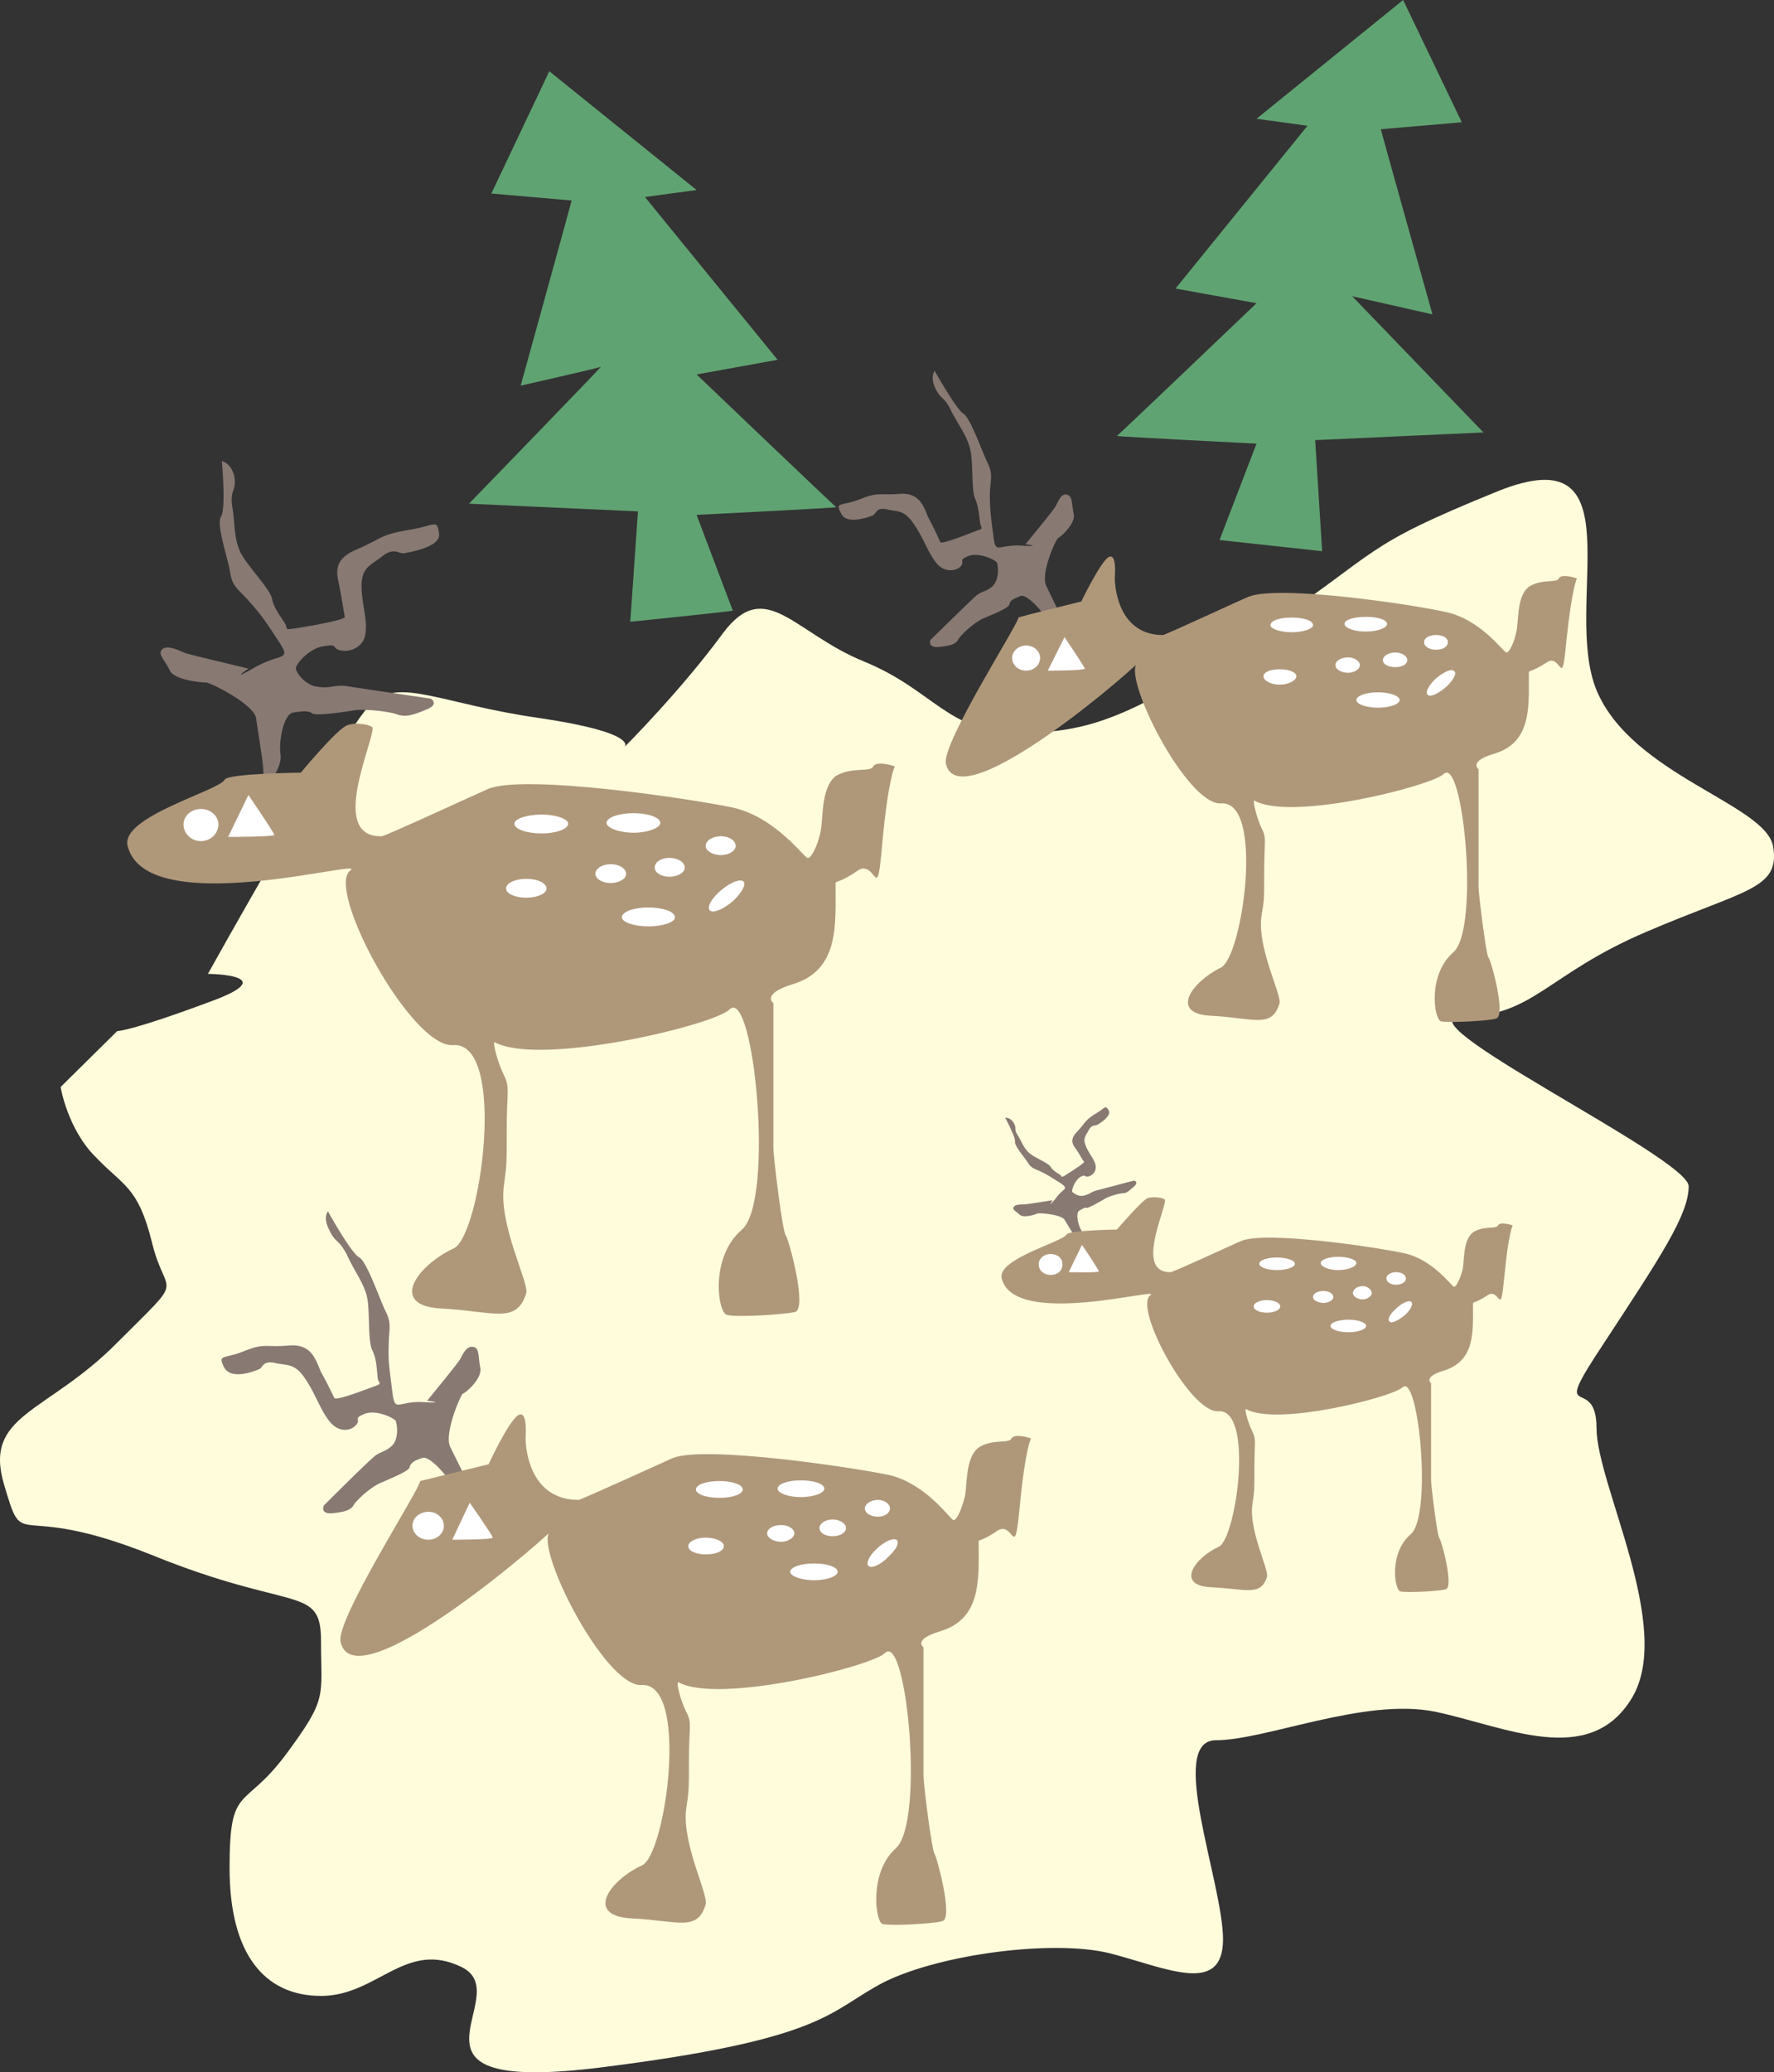 <svg height="284.766" viewBox="0 0 182.955 213.574" width="243.94" xmlns="http://www.w3.org/2000/svg"><rect x="0" y="0" width="182.955" height="213.574" fill="#333333" stroke="none"/><path style="fill:#60a372" d="m263.366 320.289-5.976 12.6 8.28.72c0 .072-5.256 19.08-5.256 19.08s8.28-1.872 8.28-1.944c0 .072-13.608 14.112-13.608 14.112l17.424.792-.792 11.376s10.584-1.08 10.584-1.152c0 .072-3.744-9.864-3.744-9.864s14.4-.72 14.4-.792c0 .072-14.4-13.68-14.4-13.68l8.352-1.512-13.68-16.776 5.328-.72zm88.056-7.344 6.048 12.6-8.352.72c0 .072 5.328 19.08 5.328 19.08l-8.28-1.872 13.536 14.04-17.352.792.72 11.448-10.584-1.152 3.816-9.936s-14.4-.72-14.4-.792c0 .072 14.4-13.68 14.4-13.68l-8.352-1.512 13.608-16.776-5.256-.72z" transform="translate(-206.715 -312.945)"/><path style="fill:#fffcdc" d="M228.158 413.313s8.064.072 0 2.952c-7.92 2.952-9.36 2.952-9.36 2.952l-5.832 5.76s.72 4.392 3.672 7.272c2.808 2.952 4.32 2.952 5.76 8.784 1.44 5.904 3.672 3.024-3.6 10.296-7.272 7.344-13.824 7.344-11.664 14.616 2.16 7.344.72 1.44 15.264 7.272 14.544 5.904 17.424 3.024 17.424 8.856s.72 5.832-3.6 11.664c-4.392 5.904-5.832 2.952-5.832 11.736 0 8.856 3.6 13.176 9.432 13.176 5.832 0 8.712-5.832 14.544-2.952 5.832 2.952-8.712 13.248 14.544 10.296 23.328-2.952 23.256-5.832 29.016-8.784 5.832-2.88 17.424-4.392 23.256-2.952 5.832 1.512 11.664 4.392 11.664-1.44 0-5.832-5.832-20.52-.72-20.52s15.264-4.392 22.536-2.952c7.272 1.512 15.984 5.904 20.376-1.44 4.32-7.272-3.672-21.96-3.672-27.792 0-5.832-5.04 0 .792-8.784 5.76-8.784 8.712-13.176 8.712-16.128s-30.6-17.496-23.256-17.496c7.2 0 8.712-4.392 18.864-8.712 10.224-4.392 13.824-4.392 13.104-8.784-.72-4.392-14.544-7.344-18.216-16.128-3.6-8.784 4.392-26.352-10.152-20.52-14.544 5.904-11.664 5.904-24.696 14.616-13.104 8.784-17.496 10.296-24.768 10.296-7.272 0-8.712-4.392-15.912-7.344-7.272-2.952-10.152-8.784-14.544-2.952-4.32 5.904-10.152 11.736-10.152 11.736s1.44-1.44-8.712-2.952c-10.224-1.44-14.616-4.32-17.496-1.44-2.952 2.952-16.776 27.792-16.776 27.792z" transform="translate(-206.715 -312.945)"/><path style="fill:#887973" d="M318.158 441.609s-.432-.936-.576-1.224c-.216-.288-.72-1.152-1.08-1.728-.36-.576-2.664-.72-2.808-.648-.072.072-1.368.504-1.8.144-.36-.36-.792-.504-.648-.792.144-.288.72-.288 1.08-.288.288 0 2.952-.432 2.952-.432s-.648.936.288-.144c.792-1.152 1.44-.936.576-1.584-.936-.576-1.224-.792-1.944-1.152-.72-.36-1.08-.36-1.44-.936-.36-.576-1.44-1.8-1.368-2.232.072-.432-1.008-2.448-1.008-2.448s.504-.072.864.504 0 .648.432 1.296c.432.72.576 1.224 1.08 1.728.432.504 2.016 1.08 2.304 1.512.288.504 1.008.792 1.08.936.072.144.072.144.36 0 .216-.144 2.088-1.296 2.016-1.44-.144-.144-.432-.72-.72-1.152-.288-.432-.936-1.008 0-1.944.936-1.008.72-1.08 1.8-1.8 1.152-.648 1.08-1.008 1.44-.432.36.576-.864 1.368-1.152 1.512-.216.144-.504-.072-.864.504-.288.576-.648.864-.36 1.584.288.792.792 1.296 1.008 1.944.216.72-.288 1.224-.72 1.296-.504.072-.216-.288-.864.072-.576.432-.864 1.368-.792 1.512.144.144.72.576 1.296.36.576-.144.648-.36 1.224-.504.576-.144 3.816-1.008 3.816-1.008s.576.072.072.576c-.576.504-.792.72-1.152.72-.288 0-1.512.288-2.016.648-.504.288-1.512.864-1.728.864-.144-.072-.432.072-.792.288-.36.216-.144 1.44.216 2.016.36.576-.072 1.872-.072 1.872zm-.288-62.136s-1.08-1.8-1.44-2.448a205.874 205.874 0 0 1-1.8-3.672c-.648-1.296 1.008-4.896 1.224-4.968.216-.072 1.872-1.512 1.584-2.52-.216-1.008-.072-1.8-.72-1.944-.576-.144-.864.72-1.152 1.224-.288.504-3.096 3.888-3.096 3.888s1.944.288-.432.144c-2.448-.144-2.664 1.008-2.88-1.08-.288-2.088-.36-2.808-.36-4.32.072-1.512.36-2.016-.288-3.24-.576-1.224-1.728-4.536-2.448-4.968-.72-.432-2.952-4.392-2.952-4.392s-.504.576.072 1.8c.648 1.296.936.792 1.656 2.376.792 1.512 1.512 2.376 1.872 3.672.432 1.296.144 4.464.576 5.328.432.936.432 2.448.576 2.736.144.36.144.36-.288.504-.432.144-3.744 1.512-3.888 1.224-.144-.36-.72-1.584-1.224-2.52-.432-.936-.792-2.664-3.024-2.448-2.16.144-2.16-.216-4.104.576-1.944.72-2.52.216-1.872 1.44.576 1.224 2.808.36 3.24.216.432-.216.36-.864 1.44-.648 1.152.288 1.8 0 2.808 1.512 1.008 1.44 1.368 2.736 2.232 3.888.792 1.152 2.088 1.008 2.592.504.504-.576-.288-.648.792-1.08 1.08-.432 2.736.36 2.952.648.144.36.288 1.728-.432 2.448-.72.648-1.08.432-1.8 1.08-.72.648-4.608 4.464-4.608 4.464s-.36.864.936.72c1.224-.144 1.656-.288 1.944-.792.288-.504 1.728-1.8 2.592-2.16.864-.36 2.664-1.08 2.664-1.44.072-.432.504-.576 1.152-.864.648-.216 2.376 1.656 3.024 2.88.648 1.296 2.88 2.232 2.88 2.232zm-83.952 14.904s0-2.232-.144-3.024c-.072-.72-.432-2.88-.648-4.392-.216-1.44-4.824-3.744-5.184-3.672-.288 0-3.312-.216-3.744-1.296-.504-1.08-1.296-1.656-.72-2.16.576-.432 1.656.144 2.376.432.72.216 6.48 1.584 6.48 1.584s-2.088 1.44.576-.072c2.736-1.584 3.888-.648 2.592-2.664-1.368-2.088-1.8-2.736-2.952-4.032-1.152-1.368-1.872-1.584-2.088-3.096-.216-1.44-1.512-5.04-.936-5.832.504-.864.072-5.688.072-5.688s1.008.216 1.296 1.656c.216 1.512-.504 1.224-.216 3.096.288 1.8.144 2.952.72 4.392.504 1.368 3.24 4.032 3.384 5.112.216 1.08 1.368 2.376 1.44 2.736.072.36.072.36.648.288.648-.072 5.472-.864 5.4-1.224-.072-.36-.288-1.8-.504-2.88-.144-1.152-1.08-2.88 1.656-4.032 2.808-1.224 2.448-1.512 5.256-2.016 2.88-.432 3.096-1.224 3.312.288.288 1.44-2.952 1.944-3.6 2.088-.576.072-1.008-.648-2.232.288-1.152.936-2.088 1.08-2.16 2.952 0 1.944.576 3.312.432 4.824-.072 1.584-1.584 2.16-2.592 1.944-1.008-.216-.144-.72-1.728-.432-1.584.216-2.952 1.944-2.88 2.304 0 .36.936 1.728 2.232 1.872 1.368.216 1.584-.216 2.952-.072 1.296.216 8.712 1.296 8.712 1.296s1.008.576-.504 1.152c-1.512.648-2.16.72-2.88.504-.648-.288-3.384-.648-4.608-.432-1.296.216-3.888.576-4.248.288-.36-.288-1.008-.216-1.944-.072-.936.144-1.512 2.88-1.296 4.32.216 1.512-1.728 3.672-1.728 3.672zm22.824 74.376s-1.224-1.944-1.584-2.664c-.36-.648-1.368-2.736-2.016-4.032-.648-1.368 1.08-5.328 1.296-5.472.288-.072 2.088-1.584 1.8-2.736-.216-1.08-.072-2.016-.72-2.088-.72-.144-1.08.792-1.368 1.296-.36.576-3.384 4.248-3.384 4.248s2.16.288-.432.144c-2.664-.144-2.88 1.224-3.168-1.152-.288-2.304-.432-3.096-.36-4.752 0-1.656.36-2.16-.36-3.528-.648-1.368-1.872-4.968-2.664-5.472-.864-.432-3.24-4.752-3.24-4.752s-.576.576.144 1.944c.648 1.368.936.864 1.8 2.52.792 1.728 1.584 2.664 2.016 4.104.432 1.44.072 4.824.648 5.832.504 1.008.432 2.736.576 3.024.216.36.216.36-.288.576-.504.144-4.032 1.584-4.248 1.224-.144-.288-.792-1.656-1.368-2.664-.504-1.08-.864-2.952-3.312-2.736-2.52.216-2.448-.288-4.608.576-2.16.864-2.736.288-2.088 1.656.72 1.368 3.096.432 3.6.216.432-.144.36-.936 1.656-.648 1.296.288 2.016 0 3.096 1.584s1.512 3.096 2.448 4.32c.936 1.296 2.232 1.152 2.808.504.576-.648-.36-.648.864-1.152 1.224-.504 3.096.432 3.24.72.144.36.36 1.872-.432 2.592s-1.224.504-1.944 1.224c-.864.72-5.04 4.896-5.04 4.896s-.432.936.936.792c1.368-.144 1.872-.36 2.16-.864.288-.504 1.872-1.944 2.88-2.304.936-.432 2.808-1.152 2.88-1.584.072-.432.576-.72 1.296-.936.72-.288 2.592 1.8 3.312 3.168.648 1.296 3.168 2.376 3.168 2.376z" transform="translate(-206.715 -312.945)"/><path style="fill:#af987a" d="M237.734 392.577s-7.488.072-7.848.72c-.576 1.152-10.8 3.816-10.008 6.84 1.944 7.776 24.912 1.152 22.968 2.52-2.592 1.872 6.264 18.288 10.584 18 5.616-.432 2.88 19.656.072 20.952-3.744 1.728-6.768 5.904-1.296 6.192 5.472.288 7.776 1.656 8.784-1.584.288-1.08-2.88-7.056-2.304-11.088.288-2.304.288-1.944.288-5.832s.36-4.248-.288-5.544c-.648-1.296-1.224-3.528-.936-3.384 4.752 2.52 22.68-1.8 24.192-3.384 2.52-2.448 4.68 19.728 1.296 22.68-3.312 2.808-2.52 8.496-1.584 8.784.864.288 5.76 0 7.056-.288 1.296-.36-.648-7.488-.936-7.848-.36-.288-1.296-8.136-1.296-9.072v-14.904s-1.296-.936 1.944-1.944c4.896-1.44 4.464-6.192 4.464-10.368 0-.36.36 0 2.304-1.368 1.944-1.224 1.944 3.96 2.52-2.88.648-6.84 1.296-7.848 1.296-7.848s-1.872-.648-2.232 0c-.288.648-2.232 0-3.888 1.008-1.584 1.296-1.224 4.536-1.584 5.904-.288 1.296-.936 2.592-1.296 2.52-.288.072-3.24-4.176-7.704-5.184-4.464-.936-21.384-3.456-25.2-1.944-.864.36-10.656 4.896-11.016 4.896-5.472.144-.936-9.432-.936-11.16 0-.288-1.656-.648-2.592-.288-1.008.288-4.824 4.896-4.824 4.896z" transform="translate(-206.715 -312.945)"/><path style="fill:#fff" d="M269.702 402.009c.864 0 1.584.432 1.584 1.008 0 .504-.72.936-1.584.936-.864 0-1.584-.432-1.584-.936 0-.576.72-1.008 1.584-1.008zm3.888 4.464c1.512 0 2.736.432 2.736 1.008 0 .504-1.224.936-2.736.936-1.512 0-2.736-.432-2.736-.936 0-.576 1.224-1.008 2.736-1.008zm-1.512-9.72c1.44 0 2.736.432 2.736 1.008 0 .504-1.296 1.008-2.736 1.008-1.512 0-2.808-.504-2.808-1.008 0-.576 1.296-1.008 2.808-1.008zm-11.088 6.767c1.152 0 2.088.433 2.088 1.009 0 .504-.936.936-2.088.936-1.152 0-2.088-.432-2.088-.936 0-.576.936-1.008 2.088-1.008zm1.584-6.623c1.44 0 2.736.432 2.736.936 0 .576-1.296 1.008-2.736 1.008-1.512 0-2.808-.432-2.808-1.008 0-.504 1.296-.936 2.808-.936zm13.176 4.463c.864 0 1.584.433 1.584 1.009 0 .504-.72.936-1.584.936-.864 0-1.512-.432-1.512-.936 0-.576.648-1.008 1.512-1.008zm5.328-2.231c.792 0 1.512.432 1.512 1.008 0 .504-.72.936-1.512.936-.864 0-1.584-.432-1.584-.936 0-.576.72-1.008 1.584-1.008zm-.216 5.76c.936-.864 2.016-1.368 2.448-1.152.432.216 0 1.08-.864 1.944-.936.864-2.016 1.368-2.448 1.152-.432-.216-.072-1.08.864-1.944zm-48.528-10.009-2.088 4.32s4.752 0 4.752-.215c0-.216-2.664-4.104-2.664-4.104zm-4.896 1.44c1.008 0 1.8.72 1.8 1.585 0 .936-.792 1.728-1.8 1.728s-1.8-.792-1.8-1.728c0-.864.792-1.584 1.8-1.584z" transform="translate(-206.715 -312.945)"/><path style="fill:#af987a" d="M321.902 439.665s-4.968.072-5.184.504c-.432.792-7.2 2.52-6.696 4.536 1.296 5.184 16.632.792 15.336 1.728-1.8 1.224 4.104 12.168 6.984 11.952 3.744-.288 1.872 13.104.072 13.968-2.52 1.152-4.464 3.96-.864 4.176 3.6.144 5.184 1.008 5.832-1.08.216-.72-1.872-4.752-1.512-7.416.216-1.512.216-1.296.216-3.888 0-2.592.216-2.808-.216-3.672-.432-.864-.864-2.376-.648-2.304 3.168 1.8 15.048-1.224 16.128-2.232 1.656-1.584 3.096 13.176.864 15.12-2.232 1.872-1.728 5.688-1.08 5.904.576.144 3.816 0 4.68-.216.864-.216-.432-5.04-.648-5.256-.216-.144-.864-5.4-.864-6.048v-9.936s-.864-.648 1.296-1.296c3.312-1.008 3.024-4.104 3.024-6.912 0-.216.216 0 1.512-.864s1.296 2.592 1.728-1.944c.432-4.536.864-5.256.864-5.256s-1.296-.432-1.512 0c-.216.432-1.512 0-2.592.72-1.08.864-.864 3.024-1.08 3.888-.216.864-.648 1.728-.864 1.728-.216 0-2.16-2.808-5.112-3.456-2.952-.648-14.184-2.304-16.776-1.296-.576.216-7.056 3.24-7.344 3.24-3.672.072-.576-6.264-.576-7.416 0-.216-1.08-.432-1.8-.216-.576.216-3.168 3.24-3.168 3.24z" transform="translate(-206.715 -312.945)"/><path style="fill:#fff" d="M343.214 446c.504 0 1.008.217 1.008.649 0 .288-.504.576-1.008.576-.576 0-1.08-.288-1.08-.576 0-.432.504-.648 1.08-.648zm2.592 2.953c.936 0 1.8.288 1.8.648 0 .36-.864.648-1.8.648-1.008 0-1.872-.288-1.872-.648 0-.36.864-.648 1.872-.648zm-1.08-6.48c1.008 0 1.872.288 1.872.648 0 .36-.864.72-1.872.72s-1.8-.36-1.8-.72.792-.648 1.8-.648zm-7.344 4.464c.72 0 1.368.288 1.368.648 0 .36-.648.648-1.368.648-.792 0-1.368-.288-1.368-.648 0-.36.576-.648 1.368-.648zm1.008-4.392c1.008 0 1.872.288 1.872.648 0 .36-.864.648-1.872.648s-1.8-.288-1.8-.648c0-.36.792-.648 1.8-.648zm8.856 2.952c.504 0 .936.36.936.72 0 .288-.432.648-.936.648-.576 0-1.008-.36-1.008-.648 0-.36.432-.72 1.008-.72zm3.456-1.44c.576 0 1.008.288 1.008.648 0 .36-.432.648-1.008.648-.576 0-1.008-.288-1.008-.648 0-.36.432-.648 1.008-.648zm-.072 3.816c.576-.576 1.296-.936 1.584-.792.288.144.072.792-.576 1.368-.576.504-1.368.936-1.584.72-.288-.144-.072-.72.576-1.296zm-32.328-6.624-1.368 2.808s3.096.072 3.096-.072c0-.216-1.728-2.736-1.728-2.736zm-3.24.936c.72 0 1.224.432 1.224 1.08 0 .648-.504 1.08-1.224 1.08-.648 0-1.224-.432-1.224-1.08 0-.648.576-1.08 1.224-1.08z" transform="translate(-206.715 -312.945)"/><path style="fill:#af987a" d="m257.102 463.857-7.056 1.728c0 .792-8.712 14.256-8.208 16.56 1.44 6.768 23.04-12.312 21.672-11.448-1.944 1.296 5.544 16.128 9.36 15.912 4.968-.36 2.52 17.424.072 18.576-3.312 1.512-5.976 5.184-1.152 5.472 4.824.216 6.84 1.44 7.704-1.44.288-1.008-2.448-6.264-2.016-9.792.288-2.016.288-1.728.288-5.184 0-3.456.36-3.672-.288-4.896-.576-1.152-1.08-3.096-.792-3.024 4.176 2.304 20.016-1.656 21.312-3.024 2.232-2.088 4.104 17.568 1.08 20.16-2.736 2.448-2.088 7.488-1.368 7.776.792.216 5.112 0 6.192-.288 1.152-.288-.576-6.624-.792-6.912-.288-.288-1.152-7.2-1.152-8.064V482.72s-1.152-.792 1.728-1.656c4.32-1.296 3.96-5.472 3.96-9.216 0-.288.288 0 1.944-1.152 1.728-1.08 1.728 3.456 2.304-2.592.576-5.976 1.152-6.912 1.152-6.912s-1.656-.576-2.016 0c-.216.576-1.944 0-3.384.936-1.44 1.08-1.152 4.032-1.44 5.112-.288 1.152-.792 2.376-1.152 2.376-.288 0-2.808-3.816-6.768-4.68-3.888-.792-18.792-3.024-22.176-1.728-.792.36-9.504 4.32-9.72 4.32-4.896 0-5.472-4.968-5.472-6.408 0-.288.216-2.664-.648-2.376-.936.288-3.168 5.112-3.168 5.112z" transform="translate(-206.715 -312.945)"/><path style="fill:#fff" d="M287.27 470.12c.72 0 1.368.36 1.368.865 0 .432-.648.864-1.368.864-.792 0-1.44-.432-1.44-.864 0-.504.648-.864 1.44-.864zm3.384 3.96c1.368 0 2.448.36 2.448.865 0 .432-1.08.864-2.448.864-1.296 0-2.448-.432-2.448-.864 0-.504 1.152-.864 2.448-.864zm-1.368-8.567c1.368 0 2.448.36 2.448.864 0 .432-1.08.864-2.448.864-1.296 0-2.376-.432-2.376-.864 0-.504 1.08-.864 2.376-.864zm-9.792 5.904c1.08 0 1.872.432 1.872.864 0 .504-.792.864-1.872.864-1.008 0-1.8-.36-1.8-.864 0-.432.792-.864 1.8-.864zm1.44-5.832c1.296 0 2.376.36 2.376.864s-1.08.864-2.376.864c-1.368 0-2.448-.36-2.448-.864s1.08-.864 2.448-.864zm11.664 3.96c.72 0 1.368.432 1.368.864 0 .504-.648.864-1.368.864-.792 0-1.368-.36-1.368-.864 0-.432.576-.864 1.368-.864zm4.68-2.016c.648 0 1.224.432 1.224.864 0 .504-.576.864-1.224.864-.792 0-1.368-.36-1.368-.864 0-.432.576-.864 1.368-.864zm-.216 5.111c.792-.791 1.728-1.223 2.088-1.007.36.216.072.936-.792 1.728-.72.792-1.656 1.224-2.016 1.008-.36-.144-.072-1.008.72-1.728zm-41.904-4.823-1.8 3.816s4.176 0 4.176-.216-2.376-3.6-2.376-3.6zm-4.248.936c.864 0 1.584.648 1.584 1.44 0 .792-.72 1.44-1.584 1.44-.936 0-1.656-.648-1.656-1.44 0-.792.72-1.44 1.656-1.44z" transform="translate(-206.715 -312.945)"/><path style="fill:#af987a" d="M318.23 374.937s-6.48 1.584-6.48 1.656c0 .648-7.92 12.96-7.488 15.048 1.368 6.192 21.096-11.232 19.8-10.44-1.8 1.224 5.04 14.76 8.568 14.544 4.536-.36 2.232 15.84 0 16.92-2.952 1.44-5.4 4.752-1.008 4.968 4.392.216 6.264 1.368 7.056-1.296.216-.864-2.304-5.688-1.872-8.928.288-1.8.288-1.512.288-4.68 0-3.168.288-3.384-.288-4.464-.504-1.08-.936-2.88-.72-2.808 3.816 2.16 18.216-1.512 19.512-2.736 2.016-1.944 3.744 15.984 1.008 18.36-2.664 2.304-2.016 6.84-1.296 7.128.72.144 4.68 0 5.688-.288 1.08-.216-.504-6.048-.792-6.336-.216-.216-1.008-6.48-1.008-7.272v-12.096s-1.08-.792 1.584-1.584c3.96-1.152 3.6-4.968 3.6-8.352 0-.288.216 0 1.872-1.08 1.512-1.008 1.512 3.168 2.016-2.304.576-5.472 1.08-6.336 1.08-6.336s-1.584-.576-1.872 0c-.216.504-1.8 0-3.096.864-1.296 1.008-1.008 3.6-1.296 4.68-.216 1.08-.72 2.088-1.008 2.088-.288 0-2.592-3.384-6.264-4.176-3.528-.792-17.136-2.808-20.304-1.584-.72.288-8.64 3.96-8.856 3.96-4.392 0-4.968-4.536-4.968-5.904 0-.288.216-2.448-.576-2.16-.792.288-2.88 4.608-2.88 4.608z" transform="translate(-206.715 -312.945)"/><path style="fill:#fff" d="M345.734 380.697c.648 0 1.224.36 1.224.792 0 .432-.576.792-1.224.792-.72 0-1.296-.36-1.296-.792 0-.432.576-.792 1.296-.792zm3.096 3.6c1.224 0 2.232.36 2.232.792 0 .432-1.008.792-2.232.792-1.224 0-2.232-.36-2.232-.792 0-.432 1.008-.792 2.232-.792zm-1.224-7.777c1.152 0 2.16.289 2.16.72 0 .433-1.008.793-2.16.793-1.224 0-2.232-.36-2.232-.792 0-.432 1.008-.72 2.232-.72zm-8.928 5.4c.936 0 1.728.289 1.728.72 0 .433-.792.865-1.728.865-.936 0-1.656-.432-1.656-.864s.72-.72 1.656-.72zm1.224-5.327c1.224 0 2.232.288 2.232.792 0 .36-1.008.72-2.232.72-1.152 0-2.16-.36-2.16-.72 0-.504 1.008-.792 2.16-.792zm10.728 3.6c.648 0 1.224.36 1.224.792 0 .432-.576.72-1.224.72-.72 0-1.296-.288-1.296-.72s.576-.792 1.296-.792zm4.176-1.8c.72 0 1.224.288 1.224.72 0 .504-.504.792-1.224.792-.648 0-1.224-.288-1.224-.792 0-.432.576-.72 1.224-.72zm-.144 4.607c.792-.72 1.656-1.151 1.944-.935.432.144.072.864-.648 1.584-.792.72-1.656 1.152-1.944.936-.36-.144-.072-.864.648-1.584zm-38.16-4.391-1.728 3.456s3.816 0 3.816-.216c0-.144-2.088-3.24-2.088-3.24zm-3.96.864c.792 0 1.44.576 1.44 1.296 0 .72-.648 1.296-1.44 1.296-.792 0-1.44-.576-1.44-1.296 0-.72.648-1.296 1.44-1.296z" transform="translate(-206.715 -312.945)"/></svg>

